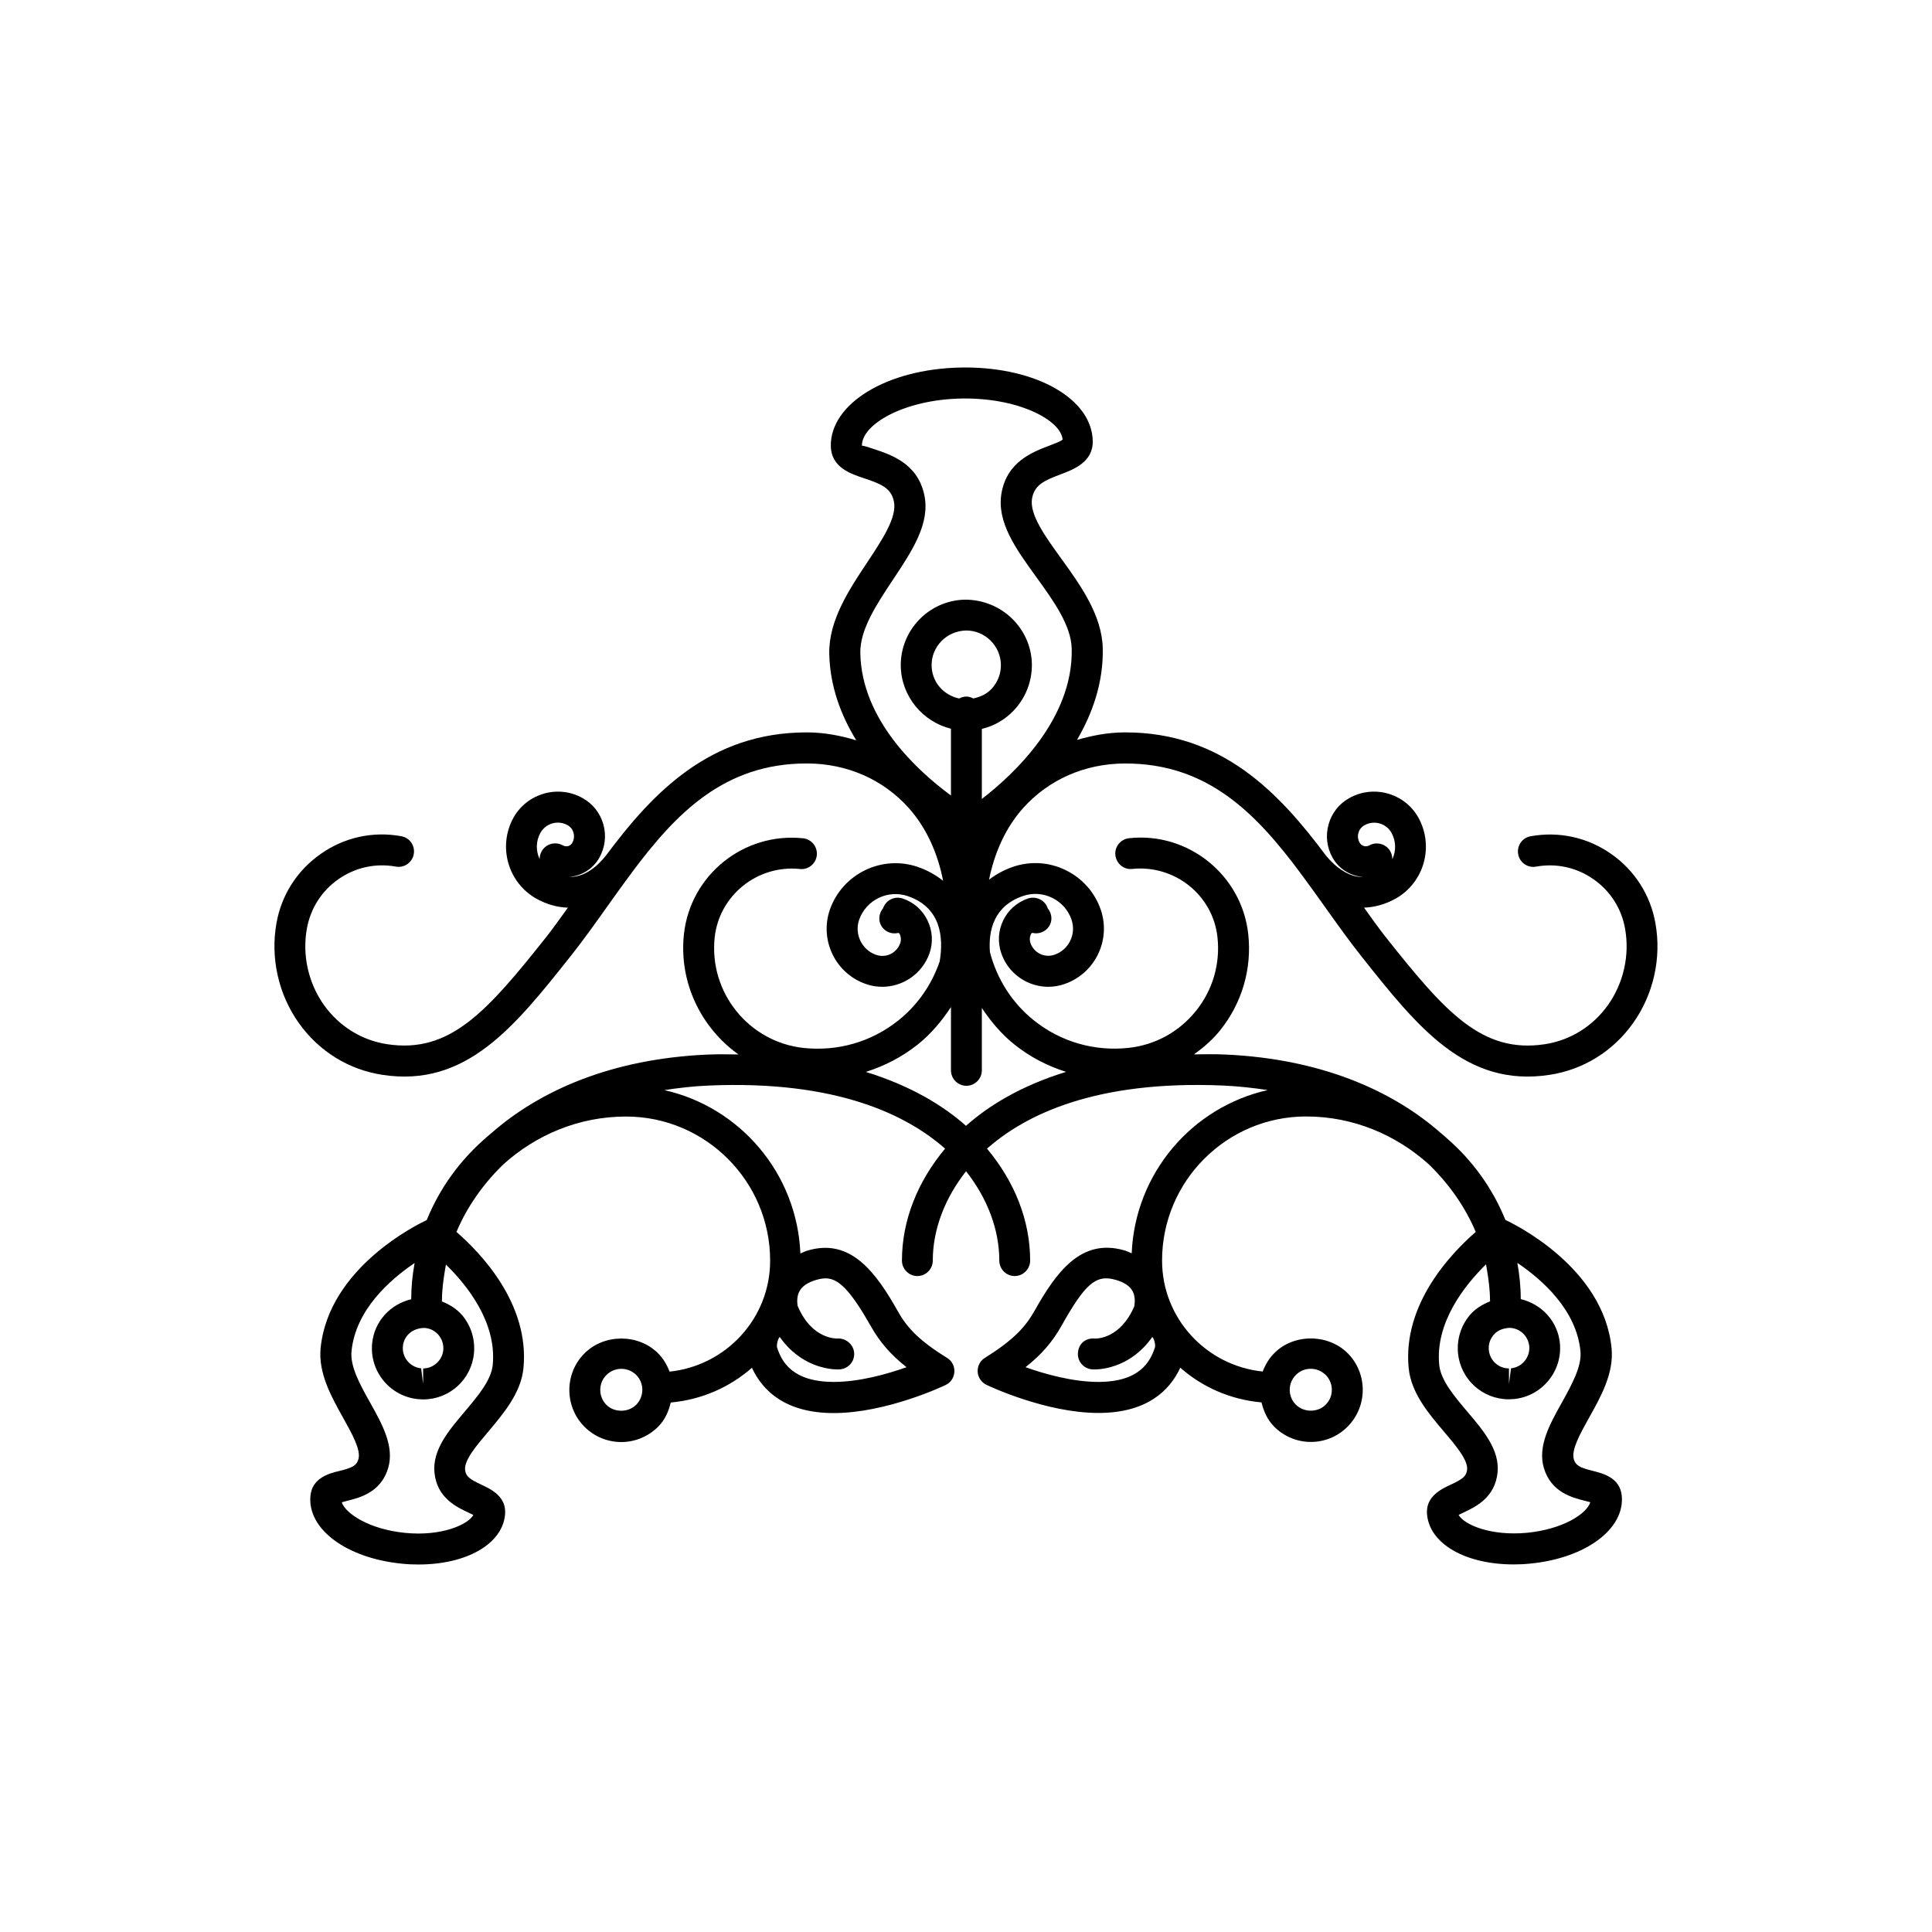 <?xml version="1.0" encoding="utf-8"?>
<!-- Generator: Adobe Illustrator 16.0.4, SVG Export Plug-In . SVG Version: 6.00 Build 0)  -->
<!DOCTYPE svg PUBLIC "-//W3C//DTD SVG 1.1//EN" "http://www.w3.org/Graphics/SVG/1.1/DTD/svg11.dtd">
<svg version="1.1" id="Layer_1" xmlns="http://www.w3.org/2000/svg" xmlns:xlink="http://www.w3.org/1999/xlink" x="0px" y="0px"
	 width="50px" height="50px" viewBox="0 0 50 50" enable-background="new 0 0 50 50" xml:space="preserve">
<g>
	<path d="M29.104,19.759c0.006,0,0.014,0,0.02,0c2.134,0,3.38,1.289,4.534,2.839c0.003,0.005,0.003,0.011,0.007,0.015
		c0.007,0.01,0.018,0.016,0.021,0.023c0.203,0.274,0.403,0.554,0.605,0.837c0.312,0.438,0.623,0.875,0.945,1.28
		c1.447,1.823,2.695,3.397,4.867,3.064c0.871-0.133,1.638-0.606,2.158-1.335c0.531-0.744,0.743-1.688,0.581-2.59
		c-0.131-0.733-0.538-1.37-1.149-1.795c-0.608-0.426-1.348-0.587-2.08-0.455c-0.219,0.039-0.362,0.246-0.323,0.464
		c0.038,0.218,0.249,0.364,0.464,0.322c0.521-0.094,1.049,0.021,1.482,0.324c0.437,0.304,0.728,0.757,0.82,1.279
		c0.125,0.69-0.039,1.414-0.445,1.984c-0.396,0.551-0.973,0.908-1.629,1.009c-1.633,0.248-2.58-0.833-4.119-2.771
		c-0.191-0.242-0.377-0.506-0.562-0.763c0.273-0.011,0.549-0.083,0.818-0.234c0.738-0.415,1.002-1.355,0.586-2.101
		c-0.355-0.63-1.16-0.854-1.788-0.499c-0.263,0.146-0.453,0.389-0.534,0.68c-0.082,0.292-0.044,0.6,0.104,0.862
		c0.168,0.297,0.471,0.474,0.787,0.497c-0.362,0.018-0.729-0.269-0.961-0.556c-1.217-1.632-2.693-3.185-5.191-3.185
		c-0.008,0-0.014,0-0.02,0c-0.431,0.002-0.838,0.081-1.23,0.195c0.4-0.685,0.686-1.481,0.667-2.373
		c-0.021-0.859-0.579-1.635-1.073-2.318c-0.426-0.589-0.826-1.145-0.757-1.557c0.062-0.352,0.317-0.465,0.735-0.623
		c0.339-0.127,0.848-0.319,0.836-0.865c-0.021-1.085-1.442-1.903-3.307-1.903l-0.123,0.002c-1.896,0.038-3.367,0.934-3.349,2.037
		c0.013,0.547,0.508,0.711,0.87,0.831c0.424,0.142,0.688,0.245,0.762,0.593c0.088,0.409-0.292,0.98-0.693,1.586
		c-0.467,0.703-0.996,1.5-0.979,2.36c0.018,0.848,0.305,1.597,0.699,2.24c-0.402-0.12-0.82-0.203-1.262-0.205
		c-0.006,0-0.015,0-0.021,0c-2.499,0-3.979,1.554-5.194,3.186c-0.228,0.287-0.557,0.566-0.957,0.555
		c0.315-0.023,0.616-0.2,0.785-0.498c0.147-0.265,0.186-0.57,0.104-0.862c-0.082-0.291-0.271-0.532-0.533-0.678
		c-0.628-0.357-1.434-0.132-1.791,0.5c-0.413,0.741-0.15,1.683,0.588,2.099c0.271,0.151,0.545,0.225,0.818,0.234
		c-0.188,0.257-0.371,0.521-0.562,0.762c-1.539,1.938-2.494,3.02-4.119,2.771c-0.656-0.101-1.233-0.458-1.629-1.009
		c-0.406-0.57-0.57-1.294-0.445-1.984c0.095-0.522,0.386-0.979,0.82-1.279c0.434-0.303,0.959-0.418,1.482-0.324
		c0.213,0.041,0.426-0.104,0.464-0.322c0.039-0.219-0.104-0.425-0.323-0.464c-0.732-0.134-1.472,0.028-2.08,0.455
		c-0.611,0.425-1.021,1.062-1.15,1.794c-0.161,0.901,0.051,1.847,0.582,2.591c0.521,0.729,1.287,1.202,2.158,1.335
		c2.164,0.335,3.42-1.24,4.867-3.064c0.322-0.405,0.633-0.841,0.944-1.279c0.201-0.283,0.401-0.562,0.604-0.836
		c0.008-0.01,0.018-0.016,0.023-0.025c0.004-0.005,0.005-0.011,0.008-0.017c1.154-1.549,2.4-2.837,4.535-2.837
		c0.006,0,0.014,0,0.02,0c1.028,0.004,1.961,0.414,2.623,1.154c0.461,0.517,0.75,1.173,0.889,1.883
		c-0.188-0.149-0.405-0.273-0.658-0.36c-0.93-0.318-1.953,0.181-2.275,1.112c-0.27,0.79,0.152,1.652,0.938,1.92
		c0.139,0.049,0.278,0.071,0.42,0.071c0.535,0,1.037-0.337,1.224-0.871c0.096-0.28,0.076-0.583-0.055-0.851
		c-0.13-0.268-0.355-0.467-0.639-0.562c-0.209-0.071-0.437,0.04-0.508,0.249v0.001c-0.11,0.13-0.135,0.319-0.039,0.47
		c0.097,0.149,0.271,0.21,0.437,0.169c0.009,0.012,0.022,0.014,0.03,0.025c0.035,0.075,0.042,0.16,0.016,0.238
		c-0.088,0.256-0.363,0.395-0.626,0.305c-0.368-0.127-0.565-0.533-0.44-0.904c0.18-0.518,0.744-0.791,1.262-0.615
		c0.859,0.296,0.928,1.066,0.824,1.689c-0.203,0.593-0.562,1.119-1.062,1.521c-0.697,0.561-1.57,0.812-2.459,0.719
		c-1.423-0.154-2.455-1.438-2.302-2.862c0.12-1.095,1.112-1.881,2.202-1.77c0.216,0.028,0.418-0.135,0.441-0.354
		c0.022-0.22-0.137-0.417-0.354-0.44c-1.532-0.162-2.916,0.945-3.085,2.479c-0.135,1.26,0.447,2.424,1.41,3.115
		c-0.27-0.002-0.525-0.01-0.812,0.004c-2.438,0.109-4.304,0.908-5.588,2.038c-0.034,0.027-0.066,0.056-0.1,0.084
		c-0.017,0.014-0.029,0.026-0.045,0.04c-0.66,0.573-1.188,1.297-1.521,2.12c-0.204,0.095-2.541,1.22-2.747,3.318
		c-0.062,0.646,0.28,1.258,0.582,1.798c0.229,0.411,0.469,0.837,0.396,1.075c-0.049,0.166-0.159,0.219-0.491,0.302
		c-0.265,0.064-0.705,0.176-0.75,0.645c-0.082,0.861,0.938,1.616,2.37,1.755c0.146,0.016,0.285,0.021,0.426,0.021
		c1.247,0,2.169-0.53,2.24-1.287c0.048-0.469-0.363-0.662-0.609-0.777c-0.311-0.145-0.408-0.218-0.425-0.389
		c-0.022-0.249,0.291-0.621,0.596-0.979c0.397-0.474,0.854-1.009,0.915-1.653c0.161-1.659-1.104-2.976-1.734-3.522
		c0.264-0.625,0.67-1.221,1.213-1.748c0.845-0.762,1.951-1.238,3.176-1.238c2.056,0,3.729,1.674,3.729,3.729
		c0,1.498-1.145,2.72-2.602,2.873c-0.068-0.177-0.165-0.345-0.309-0.485c-0.515-0.504-1.4-0.493-1.9,0.019
		c-0.52,0.526-0.514,1.38,0.016,1.903c0.254,0.248,0.59,0.385,0.942,0.385c0.362,0,0.705-0.145,0.961-0.403
		c0.174-0.178,0.267-0.396,0.319-0.62c0.805-0.073,1.527-0.396,2.102-0.899c0.271,0.588,0.859,1.172,2.118,1.172
		c1.356,0,2.832-0.695,2.896-0.727c0.131-0.062,0.217-0.192,0.225-0.339c0.009-0.146-0.063-0.285-0.188-0.361
		c-0.76-0.469-1.059-0.819-1.272-1.203c-0.574-1.018-1.221-1.896-2.321-1.581c-0.078,0.021-0.138,0.054-0.204,0.081
		c-0.088-2.075-1.561-3.787-3.521-4.228c0.367-0.056,0.742-0.101,1.144-0.118c3.334-0.144,5.151,0.775,6.121,1.633
		c-0.711,0.853-1.116,1.855-1.116,2.897c0,0.221,0.182,0.4,0.398,0.4c0.222,0,0.4-0.181,0.4-0.4c0-0.809,0.316-1.621,0.861-2.312
		c0.545,0.689,0.861,1.503,0.861,2.312c0,0.221,0.18,0.4,0.398,0.4s0.4-0.181,0.4-0.4c0-1.043-0.405-2.046-1.116-2.897
		c0.967-0.856,2.774-1.779,6.124-1.633c0.396,0.019,0.773,0.062,1.141,0.117c-1.961,0.44-3.434,2.153-3.521,4.225
		c-0.065-0.027-0.125-0.059-0.202-0.08c-1.111-0.314-1.749,0.564-2.32,1.581c-0.219,0.384-0.519,0.734-1.275,1.202
		c-0.125,0.077-0.197,0.217-0.189,0.362c0.008,0.146,0.096,0.276,0.229,0.339c0.062,0.03,1.535,0.727,2.896,0.727
		c1.259,0,1.847-0.584,2.119-1.171c0.571,0.503,1.297,0.825,2.101,0.898c0.058,0.229,0.151,0.447,0.321,0.62
		c0.255,0.26,0.597,0.403,0.959,0.403c0.354,0,0.688-0.138,0.94-0.387c0.527-0.521,0.535-1.372,0.019-1.901
		c-0.505-0.512-1.391-0.521-1.899-0.019c-0.143,0.14-0.239,0.307-0.309,0.485c-1.459-0.151-2.604-1.374-2.604-2.872
		c0-2.056,1.672-3.729,3.728-3.729c1.226,0,2.332,0.479,3.177,1.24c0.543,0.527,0.948,1.122,1.213,1.748
		c-0.631,0.548-1.896,1.863-1.736,3.521c0.062,0.646,0.517,1.181,0.917,1.651c0.305,0.359,0.618,0.731,0.596,0.979
		c-0.019,0.172-0.114,0.245-0.425,0.39c-0.246,0.115-0.658,0.309-0.612,0.775c0.072,0.759,0.994,1.289,2.241,1.289
		c0.141,0,0.279-0.006,0.425-0.021c1.437-0.139,2.455-0.894,2.373-1.757c-0.048-0.467-0.485-0.577-0.751-0.643
		c-0.331-0.083-0.441-0.137-0.49-0.301c-0.07-0.24,0.166-0.665,0.396-1.076c0.302-0.54,0.646-1.152,0.581-1.798
		c-0.205-2.104-2.555-3.229-2.747-3.319c-0.333-0.82-0.854-1.541-1.515-2.113c-0.02-0.018-0.039-0.036-0.06-0.054
		c-0.026-0.023-0.055-0.047-0.083-0.07c-1.283-1.134-3.152-1.935-5.593-2.044c-0.285-0.014-0.542-0.006-0.808-0.004
		c0.246-0.178,0.479-0.377,0.674-0.62c0.568-0.707,0.828-1.594,0.729-2.496c-0.168-1.531-1.561-2.646-3.084-2.478
		c-0.22,0.023-0.379,0.222-0.354,0.44c0.025,0.22,0.223,0.382,0.439,0.354c1.096-0.109,2.086,0.675,2.203,1.77
		c0.075,0.689-0.123,1.367-0.559,1.908c-0.436,0.54-1.053,0.879-1.741,0.954c-0.89,0.095-1.763-0.157-2.459-0.718
		c-0.565-0.455-0.949-1.07-1.13-1.761c-0.043-0.568,0.103-1.192,0.854-1.451c0.25-0.087,0.52-0.07,0.758,0.047
		c0.236,0.116,0.416,0.316,0.5,0.566c0.127,0.373-0.069,0.779-0.441,0.906c-0.12,0.043-0.256,0.035-0.373-0.021
		c-0.117-0.059-0.206-0.157-0.249-0.282c-0.026-0.078-0.021-0.163,0.017-0.238c0.006-0.013,0.021-0.015,0.029-0.025
		c0.162,0.041,0.339-0.021,0.436-0.169s0.072-0.338-0.037-0.468c0-0.001,0-0.002,0-0.003c-0.07-0.209-0.297-0.316-0.508-0.25
		c-0.281,0.097-0.509,0.296-0.64,0.563c-0.131,0.267-0.149,0.568-0.053,0.851c0.11,0.326,0.345,0.59,0.653,0.741
		c0.18,0.087,0.371,0.131,0.562,0.131c0.143,0,0.283-0.023,0.42-0.071c0.788-0.269,1.21-1.131,0.941-1.922
		c-0.155-0.452-0.479-0.816-0.908-1.026c-0.43-0.21-0.916-0.239-1.367-0.085c-0.234,0.081-0.438,0.195-0.617,0.332
		c0.141-0.698,0.428-1.345,0.883-1.854C27.144,20.173,28.075,19.764,29.104,19.759z M35.187,21.808
		c-0.043-0.077-0.056-0.167-0.031-0.252c0.023-0.086,0.078-0.155,0.156-0.198c0.246-0.141,0.562-0.05,0.698,0.192
		c0.123,0.221,0.123,0.476,0.023,0.687c0.001-0.069-0.017-0.142-0.052-0.206c-0.073-0.13-0.209-0.203-0.351-0.203
		c-0.065,0-0.135,0.017-0.194,0.051C35.349,21.928,35.235,21.896,35.187,21.808z M14.565,21.877
		c-0.189-0.105-0.438-0.041-0.545,0.152c-0.037,0.064-0.055,0.136-0.054,0.206c-0.1-0.211-0.1-0.465,0.021-0.684
		c0.097-0.168,0.271-0.262,0.449-0.262c0.086,0,0.172,0.021,0.252,0.066c0.076,0.042,0.131,0.111,0.154,0.196
		c0.024,0.087,0.014,0.177-0.029,0.254C14.771,21.896,14.658,21.931,14.565,21.877z M11.001,34.368
		c0.139,0.013,0.264,0.079,0.354,0.188c0.088,0.108,0.129,0.244,0.117,0.384c-0.025,0.266-0.255,0.475-0.521,0.475v0.399
		l-0.052-0.402c-0.287-0.028-0.5-0.285-0.472-0.572c0.026-0.27,0.247-0.473,0.567-0.473C10.997,34.367,10.999,34.367,11.001,34.368z
		 M12.752,35.324c-0.038,0.396-0.39,0.812-0.729,1.213c-0.41,0.485-0.836,0.987-0.779,1.573c0.062,0.653,0.574,0.894,0.882,1.037
		c0.037,0.018,0.085,0.04,0.125,0.061c-0.144,0.252-0.826,0.556-1.765,0.463c-0.932-0.091-1.547-0.503-1.641-0.792
		c0.043-0.013,0.096-0.024,0.135-0.036c0.328-0.082,0.879-0.219,1.066-0.851c0.165-0.562-0.156-1.137-0.467-1.692
		c-0.258-0.459-0.521-0.933-0.482-1.329c0.104-1.066,0.989-1.85,1.633-2.284c-0.055,0.305-0.088,0.616-0.088,0.937
		c-0.537,0.13-0.953,0.565-1.011,1.141c-0.071,0.727,0.463,1.375,1.19,1.445c0.014,0.002,0.115,0.007,0.127,0.007c0,0,0,0,0.002,0
		c0.685,0,1.251-0.515,1.316-1.196c0.032-0.354-0.07-0.696-0.295-0.971c-0.146-0.175-0.334-0.288-0.537-0.37
		c0-0.008,0.004-0.016,0.004-0.023c0-0.277,0.037-0.547,0.082-0.812c0.008-0.04,0.013-0.079,0.021-0.118
		C12.095,33.267,12.858,34.227,12.752,35.324z M16.468,36.352c-0.205,0.208-0.564,0.21-0.771,0.009
		c-0.213-0.213-0.217-0.56-0.006-0.773c0.104-0.104,0.24-0.163,0.39-0.163c0.146,0,0.278,0.057,0.381,0.155
		C16.675,35.79,16.677,36.137,16.468,36.352z M20.178,34.599c0.542,0.771,1.284,0.842,1.499,0.842c0.033,0,0.055-0.001,0.059-0.002
		c0.223-0.018,0.388-0.209,0.369-0.431c-0.018-0.22-0.223-0.381-0.43-0.367c-0.013,0-0.664,0.034-1.033-0.847
		c-0.016-0.106-0.018-0.245,0.041-0.362c0.066-0.141,0.219-0.244,0.45-0.311c0.089-0.025,0.166-0.037,0.237-0.037
		c0.341,0,0.656,0.337,1.169,1.241c0.226,0.402,0.51,0.733,0.922,1.058c-0.505,0.18-1.222,0.381-1.883,0.381
		c-1.065,0-1.351-0.518-1.47-0.901C20.101,34.823,20.11,34.688,20.178,34.599z M33.542,35.579c0.102-0.101,0.236-0.155,0.379-0.155
		c0.148,0,0.287,0.06,0.391,0.163c0.211,0.214,0.207,0.562-0.008,0.771c-0.207,0.203-0.564,0.2-0.77-0.008
		c-0.104-0.104-0.158-0.241-0.156-0.389C33.379,35.817,33.437,35.683,33.542,35.579z M28.423,35.764
		c-0.66,0-1.378-0.202-1.883-0.381c0.41-0.322,0.695-0.653,0.923-1.057c0.614-1.092,0.892-1.352,1.406-1.205
		c0.229,0.065,0.381,0.168,0.448,0.306c0.061,0.12,0.057,0.264,0.039,0.379c-0.355,0.829-0.957,0.843-1.035,0.835
		c-0.244-0.016-0.407,0.149-0.424,0.367c-0.019,0.222,0.146,0.413,0.367,0.431c0.006,0.001,0.025,0.002,0.061,0.002
		c0.215,0,0.955-0.069,1.498-0.842c0.068,0.089,0.078,0.226,0.07,0.26C29.772,35.246,29.489,35.764,28.423,35.764z M39.056,34.365
		c0.271,0,0.492,0.204,0.521,0.473c0.026,0.289-0.187,0.546-0.472,0.574l-0.053,0.402v-0.399c-0.271,0-0.494-0.204-0.521-0.475
		c-0.014-0.141,0.027-0.276,0.117-0.385C38.735,34.447,38.86,34.381,39.056,34.365z M38.479,32.842
		c0.045,0.266,0.082,0.534,0.082,0.812c0,0.009,0.004,0.017,0.004,0.024c-0.203,0.081-0.393,0.194-0.535,0.368
		c-0.225,0.273-0.329,0.619-0.297,0.973c0.067,0.682,0.635,1.195,1.318,1.195c0.014,0,0.116-0.005,0.129-0.007
		c0.725-0.069,1.26-0.719,1.19-1.446c-0.058-0.574-0.476-1.011-1.013-1.14c0-0.32-0.033-0.633-0.088-0.938
		c0.644,0.436,1.529,1.217,1.633,2.285c0.039,0.397-0.228,0.871-0.481,1.33c-0.312,0.557-0.632,1.131-0.466,1.693
		c0.188,0.631,0.736,0.768,1.064,0.85c0.041,0.012,0.094,0.023,0.138,0.037c-0.091,0.293-0.695,0.699-1.644,0.791
		c-0.941,0.087-1.621-0.211-1.764-0.463c0.04-0.021,0.088-0.043,0.125-0.061c0.309-0.145,0.818-0.384,0.883-1.039
		c0.057-0.584-0.369-1.086-0.781-1.571c-0.34-0.401-0.691-0.816-0.729-1.213c-0.106-1.097,0.657-2.057,1.211-2.601
		C38.467,32.764,38.472,32.803,38.479,32.842z M26.247,27.027c0.404,0.325,0.861,0.56,1.343,0.713
		c-1.188,0.365-2.021,0.89-2.59,1.396c-0.569-0.505-1.405-1.029-2.592-1.395c0.483-0.153,0.942-0.388,1.35-0.715
		c0.343-0.275,0.617-0.607,0.853-0.963v1.638c0,0.221,0.181,0.399,0.399,0.399c0.22,0,0.4-0.18,0.4-0.399v-1.614
		C25.644,26.436,25.912,26.758,26.247,27.027z M24.11,17.232c-0.01-0.495,0.386-0.905,0.897-0.915c0.483,0,0.886,0.394,0.896,0.879
		c0.006,0.239-0.084,0.467-0.25,0.641c-0.127,0.131-0.291,0.202-0.463,0.239c-0.057-0.028-0.115-0.049-0.184-0.049
		c-0.066,0-0.128,0.021-0.183,0.05C24.426,17.993,24.12,17.661,24.11,17.232z M25.41,20.677v-1.813
		c0.312-0.075,0.595-0.235,0.821-0.472c0.313-0.328,0.481-0.759,0.474-1.211c-0.021-0.917-0.779-1.662-1.729-1.662
		c-0.002,0-0.002,0-0.002,0c-0.934,0.019-1.681,0.794-1.662,1.73c0.019,0.779,0.571,1.432,1.299,1.61v1.729
		c-0.879-0.648-2.312-1.961-2.346-3.682c-0.014-0.61,0.422-1.267,0.844-1.902c0.498-0.749,0.97-1.456,0.812-2.195
		c-0.174-0.812-0.849-1.035-1.292-1.184c-0.107-0.036-0.27-0.09-0.312-0.09c-0.006,0-0.01,0.001-0.01,0.002
		c-0.012-0.552,1.084-1.192,2.562-1.223l0.105-0.001c1.465,0,2.494,0.59,2.526,1.064c-0.041,0.043-0.222,0.11-0.339,0.155
		c-0.438,0.166-1.102,0.416-1.243,1.235c-0.127,0.743,0.37,1.433,0.896,2.16c0.447,0.618,0.91,1.258,0.922,1.866
		C27.774,18.605,26.244,20.034,25.41,20.677z"/>
</g>
</svg>
